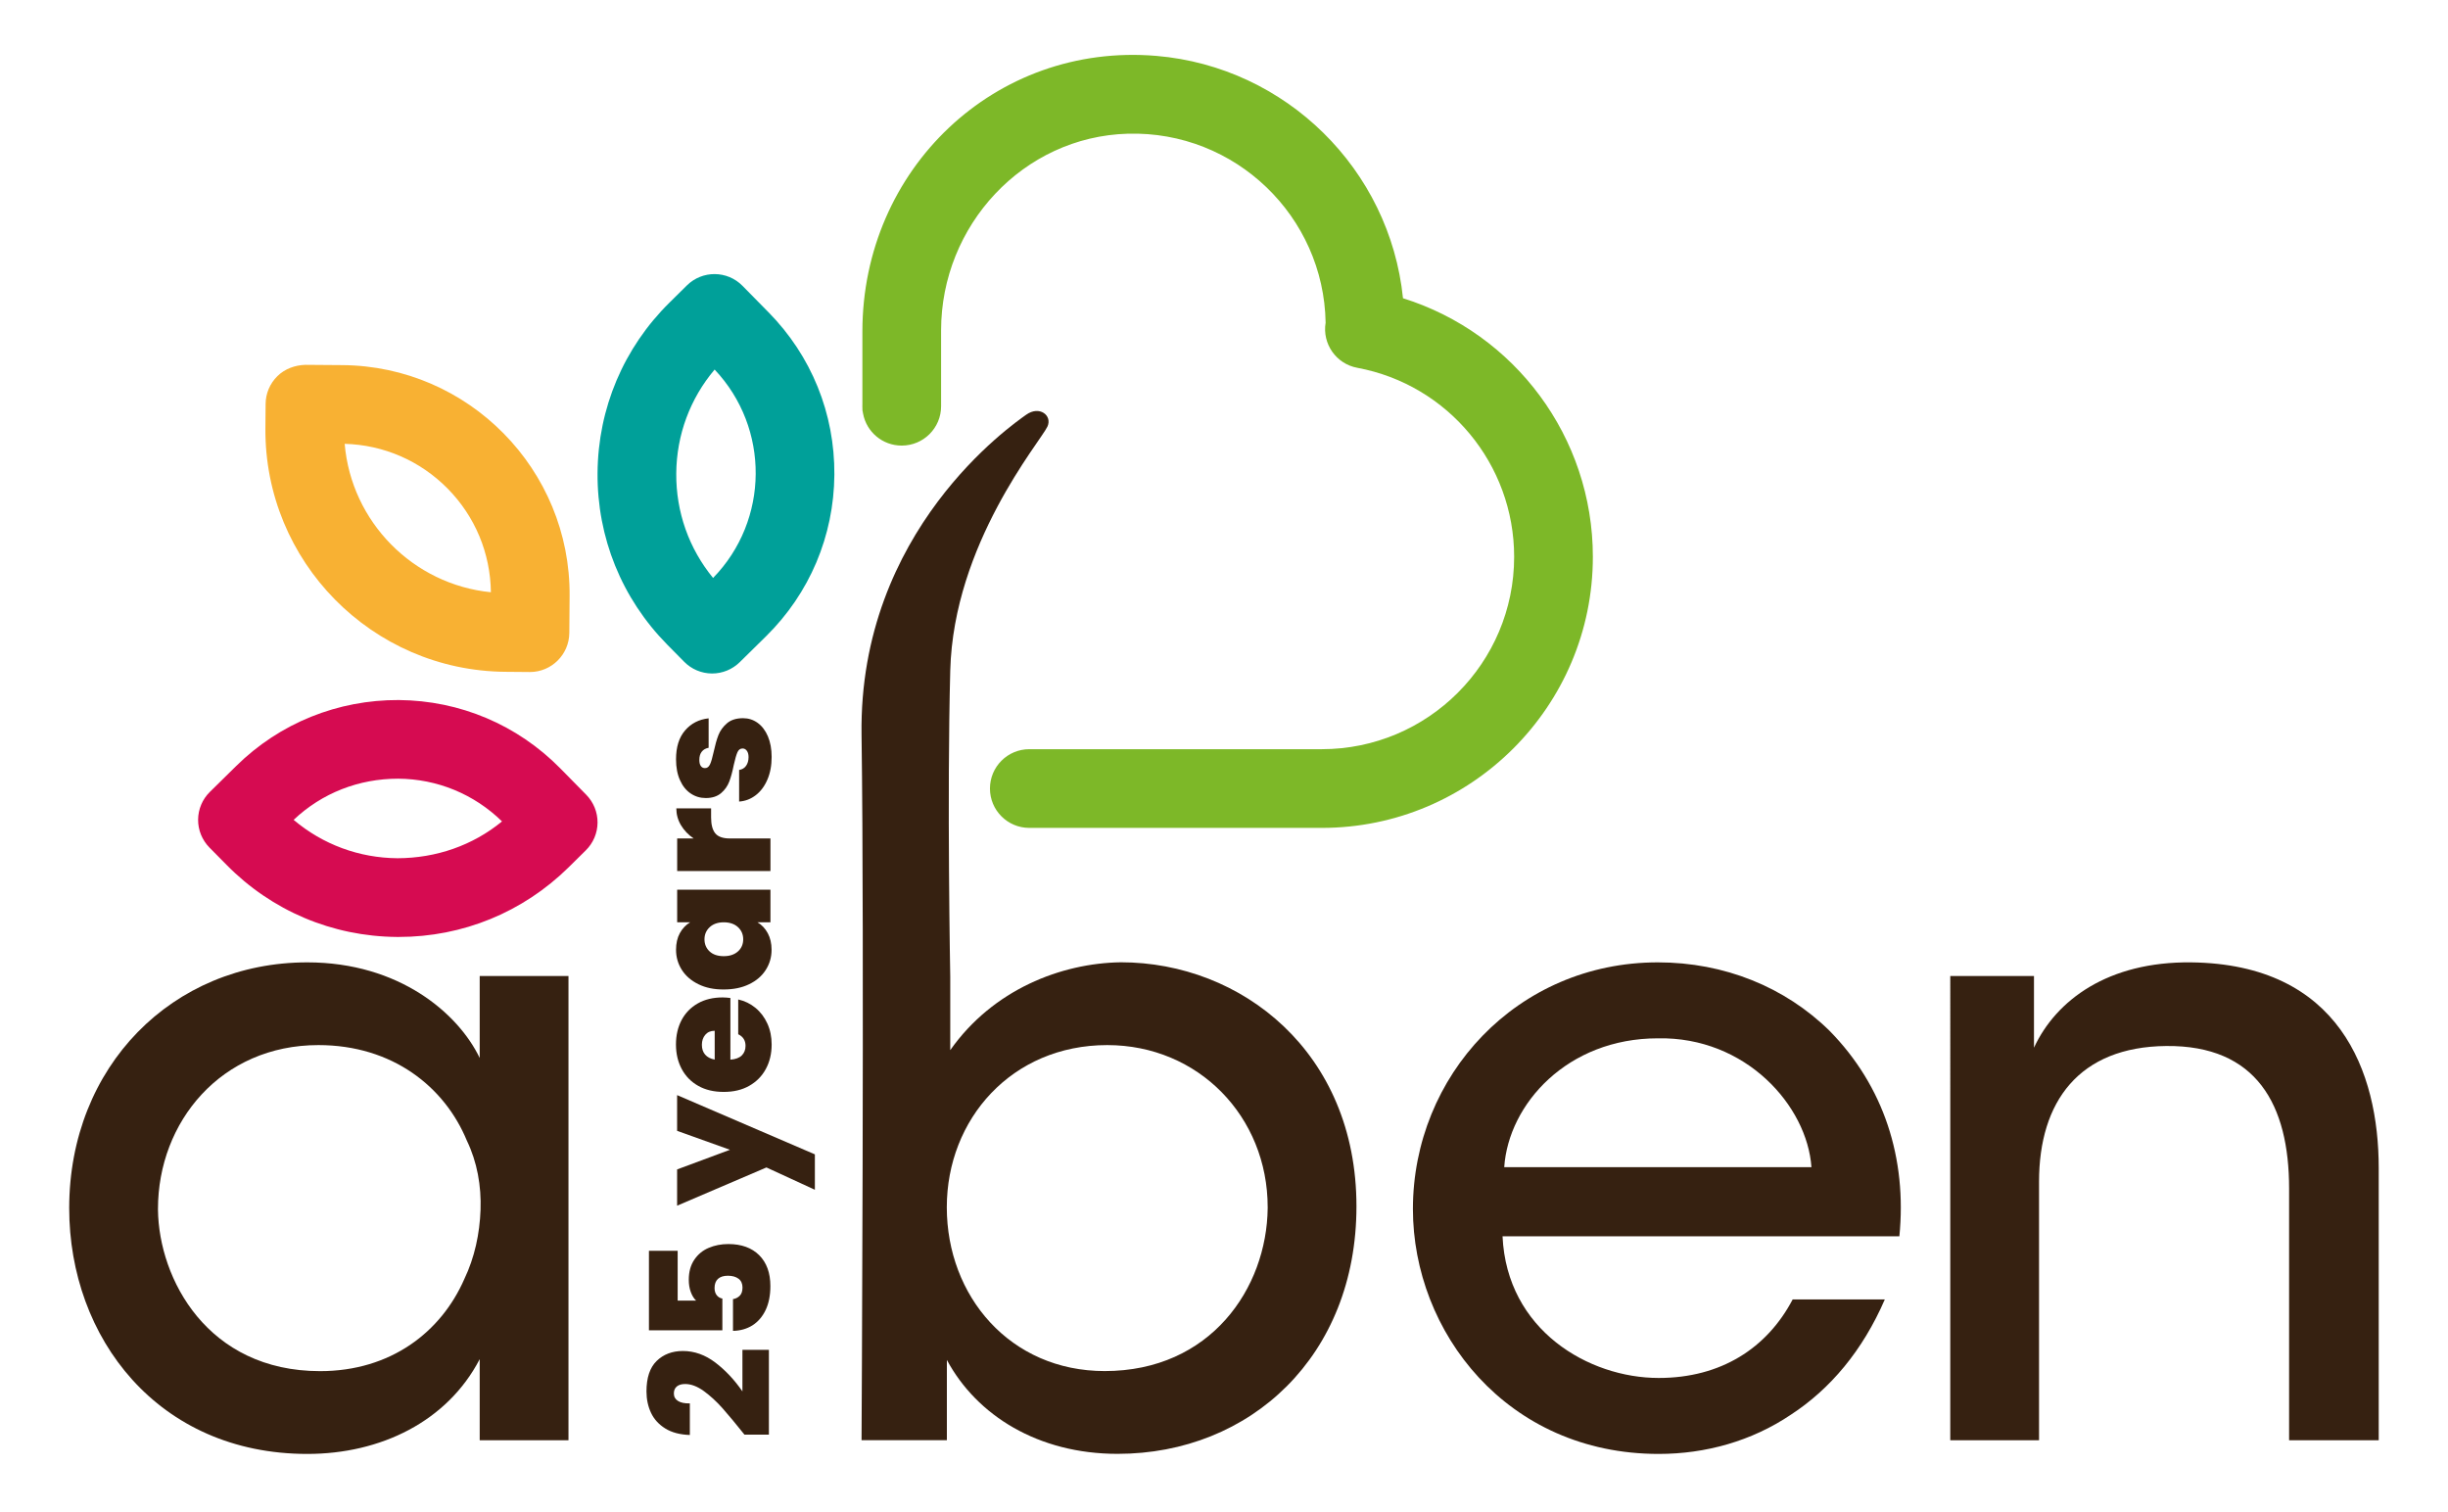 <?xml version="1.0" encoding="UTF-8"?>
<!-- Generator: Adobe Illustrator 28.0.0, SVG Export Plug-In . SVG Version: 6.00 Build 0)  -->
<svg xmlns="http://www.w3.org/2000/svg" xmlns:xlink="http://www.w3.org/1999/xlink" version="1.1" id="Layer_1" x="0px" y="0px" viewBox="0 0 347.73 214.77" style="enable-background:new 0 0 347.73 214.77;" xml:space="preserve">
<style type="text/css">
	.st0{fill:#362111;}
	.st1{fill:#7DB828;}
</style>
<g>
	<path class="st0" d="M102.64,200.03c-0.87-0.98-1.76-1.79-2.68-2.46c-0.92-0.66-1.8-0.99-2.63-0.99c-0.5,0-0.9,0.11-1.18,0.34   c-0.28,0.23-0.43,0.56-0.43,1c0,0.46,0.19,0.81,0.58,1.06s0.95,0.37,1.69,0.35v4.49c-1.4-0.05-2.56-0.35-3.48-0.92   c-0.92-0.57-1.6-1.31-2.03-2.22c-0.43-0.91-0.65-1.93-0.65-3.05c0-1.94,0.48-3.38,1.44-4.32c0.96-0.94,2.21-1.42,3.73-1.42   c1.64,0,3.17,0.55,4.61,1.64c1.43,1.09,2.72,2.46,3.85,4.1v-5.91h3.76v12.05h-3.47C104.54,202.26,103.51,201.01,102.64,200.03z"></path>
	<path class="st0" d="M96.26,177.64v7.09h2.62c-0.32-0.3-0.57-0.71-0.76-1.23c-0.19-0.52-0.28-1.09-0.28-1.72   c0-1.13,0.26-2.08,0.78-2.85s1.2-1.33,2.05-1.69s1.78-0.54,2.79-0.54c1.86,0,3.32,0.53,4.38,1.58c1.06,1.06,1.59,2.52,1.59,4.39   c0,1.31-0.22,2.44-0.67,3.39c-0.45,0.95-1.08,1.68-1.88,2.19c-0.8,0.5-1.72,0.76-2.76,0.78v-4.51c0.36-0.05,0.68-0.21,0.95-0.47   s0.4-0.66,0.4-1.18c0-0.55-0.19-0.97-0.57-1.25c-0.38-0.28-0.88-0.42-1.51-0.42c-0.61,0-1.08,0.15-1.41,0.45   c-0.32,0.3-0.48,0.73-0.48,1.3c0,0.42,0.11,0.77,0.32,1.03c0.21,0.26,0.48,0.41,0.79,0.46v4.51H92.18v-11.29H96.26z"></path>
	<path class="st0" d="M96.19,155.55l19.56,8.41v5.03l-6.88-3.17l-12.69,5.43v-5.15l7.51-2.79l-7.51-2.69V155.55z"></path>
	<path class="st0" d="M103.75,141.75v8.76c0.72-0.05,1.26-0.25,1.62-0.6c0.35-0.35,0.53-0.81,0.53-1.36c0-0.77-0.35-1.32-1.04-1.65   v-4.94c0.91,0.2,1.73,0.6,2.45,1.19s1.28,1.33,1.69,2.23c0.41,0.9,0.61,1.89,0.61,2.98c0,1.31-0.28,2.47-0.83,3.48   c-0.55,1.02-1.34,1.81-2.36,2.39c-1.02,0.58-2.23,0.86-3.62,0.86c-1.38,0-2.59-0.28-3.6-0.85c-1.02-0.57-1.8-1.36-2.35-2.38   c-0.55-1.02-0.83-2.18-0.83-3.51c0-1.31,0.27-2.46,0.8-3.47c0.54-1.01,1.3-1.79,2.3-2.36c1-0.57,2.18-0.85,3.53-0.85   C103.03,141.68,103.39,141.7,103.75,141.75z M101.51,146.41c-0.57,0-1.01,0.19-1.33,0.57c-0.32,0.38-0.48,0.85-0.48,1.42   c0,0.57,0.15,1.03,0.46,1.39c0.31,0.36,0.76,0.6,1.36,0.71V146.41z"></path>
	<path class="st0" d="M99.22,139.8c-1.02-0.5-1.81-1.17-2.36-2.03c-0.55-0.86-0.83-1.81-0.83-2.87c0-0.91,0.18-1.7,0.54-2.36   s0.85-1.17,1.46-1.54h-1.84v-4.63h13.25V131h-1.84c0.61,0.36,1.1,0.88,1.46,1.55c0.36,0.67,0.54,1.45,0.54,2.35   c0,1.06-0.28,2.01-0.83,2.87c-0.55,0.86-1.34,1.54-2.37,2.03c-1.03,0.5-2.23,0.74-3.6,0.74C101.43,140.55,100.24,140.3,99.22,139.8   z M100.8,131.7c-0.49,0.46-0.73,1.04-0.73,1.71c0,0.69,0.24,1.27,0.72,1.72s1.15,0.68,2.02,0.68c0.85,0,1.52-0.23,2.02-0.68   s0.74-1.03,0.74-1.72c0-0.68-0.24-1.25-0.73-1.71c-0.49-0.46-1.17-0.7-2.03-0.7C101.96,131,101.29,131.24,100.8,131.7z"></path>
	<path class="st0" d="M96.73,117.21c-0.44-0.74-0.66-1.54-0.66-2.39h4.94v1.3c0,1.01,0.2,1.76,0.59,2.24s1.08,0.73,2.05,0.73h5.79   v4.63H96.19v-4.63h2.34C97.77,118.58,97.18,117.95,96.73,117.21z"></path>
	<path class="st0" d="M109.01,110.72c-0.4,0.94-0.95,1.68-1.65,2.22c-0.7,0.54-1.49,0.85-2.37,0.91v-4.49   c0.42-0.06,0.76-0.26,0.99-0.59s0.35-0.74,0.35-1.23c0-0.38-0.08-0.68-0.24-0.9s-0.36-0.33-0.61-0.33c-0.33,0-0.57,0.18-0.73,0.54   c-0.16,0.36-0.33,0.96-0.52,1.8c-0.19,0.95-0.4,1.73-0.64,2.36s-0.62,1.18-1.16,1.64c-0.54,0.46-1.26,0.7-2.17,0.7   c-0.79,0-1.5-0.21-2.14-0.64c-0.64-0.43-1.15-1.05-1.52-1.88c-0.38-0.83-0.57-1.82-0.57-2.99c0-1.73,0.42-3.09,1.28-4.09   s1.97-1.57,3.35-1.72v4.18c-0.42,0.08-0.75,0.26-0.98,0.56c-0.23,0.29-0.34,0.68-0.34,1.17c0,0.38,0.07,0.67,0.21,0.86   c0.14,0.2,0.34,0.3,0.59,0.3c0.32,0,0.55-0.18,0.72-0.54c0.17-0.36,0.33-0.94,0.51-1.75c0.21-0.96,0.43-1.76,0.68-2.4   c0.25-0.64,0.66-1.2,1.22-1.68c0.56-0.48,1.32-0.72,2.28-0.72c0.77,0,1.46,0.22,2.08,0.67s1.1,1.09,1.45,1.91   c0.35,0.83,0.53,1.8,0.53,2.92C109.61,108.72,109.41,109.79,109.01,110.72z"></path>
</g>
<g>
	<path class="st1" d="M122.61,58.75c-0.06-0.17-0.1-0.37-0.1-0.56v-0.3C122.51,58.18,122.54,58.47,122.61,58.75z"></path>
	<path class="st0" d="M80.75,204.57H68.14v-11.52c-4.61,8.85-14.06,13.46-24.49,13.46c-21.21,0-33.82-16.49-33.82-34.91   c0-20.12,14.67-34.91,33.82-34.91c13.09,0,21.46,7.27,24.49,13.58v-11.64h12.61V204.57z M22.44,171.84   c0.12,9.82,7.03,22.91,23.03,22.91c10.06,0,17.21-5.58,20.49-13.09c1.45-3.03,2.18-6.42,2.3-9.82c0.12-3.39-0.48-6.79-1.94-9.82   c-3.15-7.64-10.55-13.58-21.09-13.58c-13.82,0-22.79,10.91-22.79,23.27V171.84z"></path>
	<path class="st0" d="M145.76,58.91c1.9-1.36,3.76,0.12,3.02,1.69c-1.05,2.2-13.33,16.65-13.8,34.64c-0.47,17.99,0,43.5,0,43.5   v10.42c6.06-8.61,15.76-12.36,24.24-12.48c17.09,0,33.46,12.73,33.46,34.67c0,21.21-15.03,35.15-33.94,35.15   c-11.27,0-20-5.45-24.24-13.34v11.4h-12.12c0,0,0.41-71.16,0-100.2C121.96,75.32,143.85,60.28,145.76,58.91z M180.07,171.47   c0-12.85-9.82-23.03-22.79-23.03c-13.58,0-22.79,10.54-22.79,23.03c0,12.61,8.97,23.27,22.43,23.27   c15.03,0,23.03-11.76,23.15-23.15V171.47z"></path>
	<path class="st0" d="M213.43,175.6c0.61,13.34,12.24,20.12,22.18,20.12c8.85,0,15.4-4.24,19.03-11.15h13.09   c-3.15,7.27-7.76,12.73-13.33,16.36c-5.58,3.76-12.12,5.58-18.79,5.58c-21.58,0-34.91-17.34-34.91-34.79   c0-18.91,14.79-35.03,34.79-35.03c9.46,0,18.06,3.51,24.37,9.7c7.76,7.88,11.03,18.18,9.94,29.21H213.43z M257.31,165.78   c-0.61-8.73-9.33-18.55-21.82-18.3c-12.85,0-21.21,9.33-21.82,18.3H257.31z"></path>
	<path class="st0" d="M277.04,138.63h11.88v10.18c3.15-6.79,10.55-12.24,22.3-12.12c21.09,0.24,26.67,15.52,26.67,29.21v38.67   h-12.73v-35.76c0-11.88-4.61-20.36-17.46-20.24c-12.36,0.12-18.06,7.88-18.06,19.27v36.73h-12.61V138.63z"></path>
	<g>
		<defs>
			<path id="SVGID_1_" d="M75.28,95.45c-0.01,0-0.03,0-0.04,0l-3.44-0.03C52.85,95.28,37.55,79.75,37.7,60.81l0.03-3.44     c0.01-1.48,0.61-2.9,1.67-3.94c1.05-1.04,2.48-1.56,3.96-1.61l5.26,0.04c17.94,0.13,32.43,14.84,32.29,32.78l-0.04,5.26     C80.84,92.97,78.34,95.45,75.28,95.45z M48.96,63.04c0.94,11.08,9.71,19.98,20.77,21.08c-0.07-5.55-2.24-10.76-6.14-14.72     C59.68,65.44,54.5,63.19,48.96,63.04z"></path>
		</defs>
		<use xlink:href="#SVGID_1_" style="overflow:visible;fill:#F8B133;"></use>
		<clipPath id="SVGID_00000106137910216559865320000002911551044184760981_">
			<use xlink:href="#SVGID_1_" style="overflow:visible;"></use>
		</clipPath>
	</g>
	<g>
		<defs>
			<path id="SVGID_00000078029694364722345220000002976714245314918078_" d="M101.16,95.66c-0.01,0-0.03,0-0.04,0     c-1.48-0.01-2.9-0.61-3.94-1.67l-2.42-2.45c-6.44-6.54-9.95-15.19-9.88-24.37c0.07-9.18,3.71-17.78,10.24-24.21l2.45-2.42     c2.2-2.17,5.74-2.14,7.9,0.06l3.69,3.75c6.1,6.19,9.42,14.39,9.36,23.08c-0.07,8.69-3.51,16.84-9.7,22.94l-3.75,3.69     C104.03,95.08,102.62,95.66,101.16,95.66z M101.51,52.49c-3.49,4.13-5.41,9.29-5.45,14.76c-0.04,5.47,1.8,10.66,5.23,14.84     C109.28,73.9,109.37,60.8,101.51,52.49z"></path>
		</defs>
		<use xlink:href="#SVGID_00000078029694364722345220000002976714245314918078_" style="overflow:visible;fill:#00A099;"></use>
		<clipPath id="SVGID_00000043453617397259552020000010904113854282147714_">
			<use xlink:href="#SVGID_00000078029694364722345220000002976714245314918078_" style="overflow:visible;"></use>
		</clipPath>
	</g>
	<g>
		<defs>
			<path id="SVGID_00000061442516828462492730000012732079968795716736_" d="M56.65,133.08c-0.09,0-0.18,0-0.27,0     c-9.17-0.07-17.78-3.71-24.21-10.25l-2.42-2.45c-1.04-1.06-1.62-2.48-1.61-3.96c0.01-1.48,0.61-2.9,1.67-3.94l3.75-3.69     c6.19-6.1,14.44-9.4,23.08-9.36c8.69,0.07,16.84,3.51,22.94,9.7l3.69,3.75c1.04,1.06,1.62,2.48,1.61,3.96     c-0.01,1.48-0.61,2.9-1.67,3.94l-2.45,2.42C74.27,129.58,65.72,133.08,56.65,133.08z M41.71,116.45     c4.13,3.49,9.29,5.41,14.76,5.45c5.48-0.02,10.66-1.8,14.84-5.23c-3.97-3.88-9.19-6.03-14.75-6.07     C50.97,110.6,45.73,112.64,41.71,116.45z"></path>
		</defs>
		<use xlink:href="#SVGID_00000061442516828462492730000012732079968795716736_" style="overflow:visible;fill:#D60B51;"></use>
		<clipPath id="SVGID_00000056385946702404060140000006963822407326246578_">
			<use xlink:href="#SVGID_00000061442516828462492730000012732079968795716736_" style="overflow:visible;"></use>
		</clipPath>
	</g>
	<path class="st1" d="M226.26,79.09c0,21.23-17.27,38.5-38.5,38.5h-41.55c-3.09,0-5.59-2.5-5.59-5.59c0-3.09,2.5-5.59,5.59-5.59   h41.55c15.07,0,27.32-12.25,27.32-27.32c0-13.15-9.37-24.45-22.28-26.85c-3-0.55-5-3.41-4.5-6.41   c-0.25-15.1-12.83-27.27-28.1-26.84c-14.88,0.42-26.52,13.05-26.52,27.93V57.7c0,3.09-2.5,5.59-5.6,5.59c-2.73,0-5-1.95-5.48-4.53   c-0.06-0.29-0.1-0.57-0.1-0.87v-10.8c0-23.02,18.82-41.09,41.77-39.15c18.39,1.56,33.15,16.11,35.02,34.42   C215.17,47.32,226.26,62.1,226.26,79.09z"></path>
	<path class="st1" d="M122.51,57.51v0.38c-0.01-0.06-0.01-0.13-0.01-0.19C122.5,57.64,122.5,57.57,122.51,57.51z"></path>
</g>
<g>
</g>
<g>
</g>
<g>
</g>
<g>
</g>
<g>
</g>
<g>
</g>
<g>
</g>
<g>
</g>
<g>
</g>
<g>
</g>
<g>
</g>
<g>
</g>
<g>
</g>
<g>
</g>
<g>
</g>
</svg>
